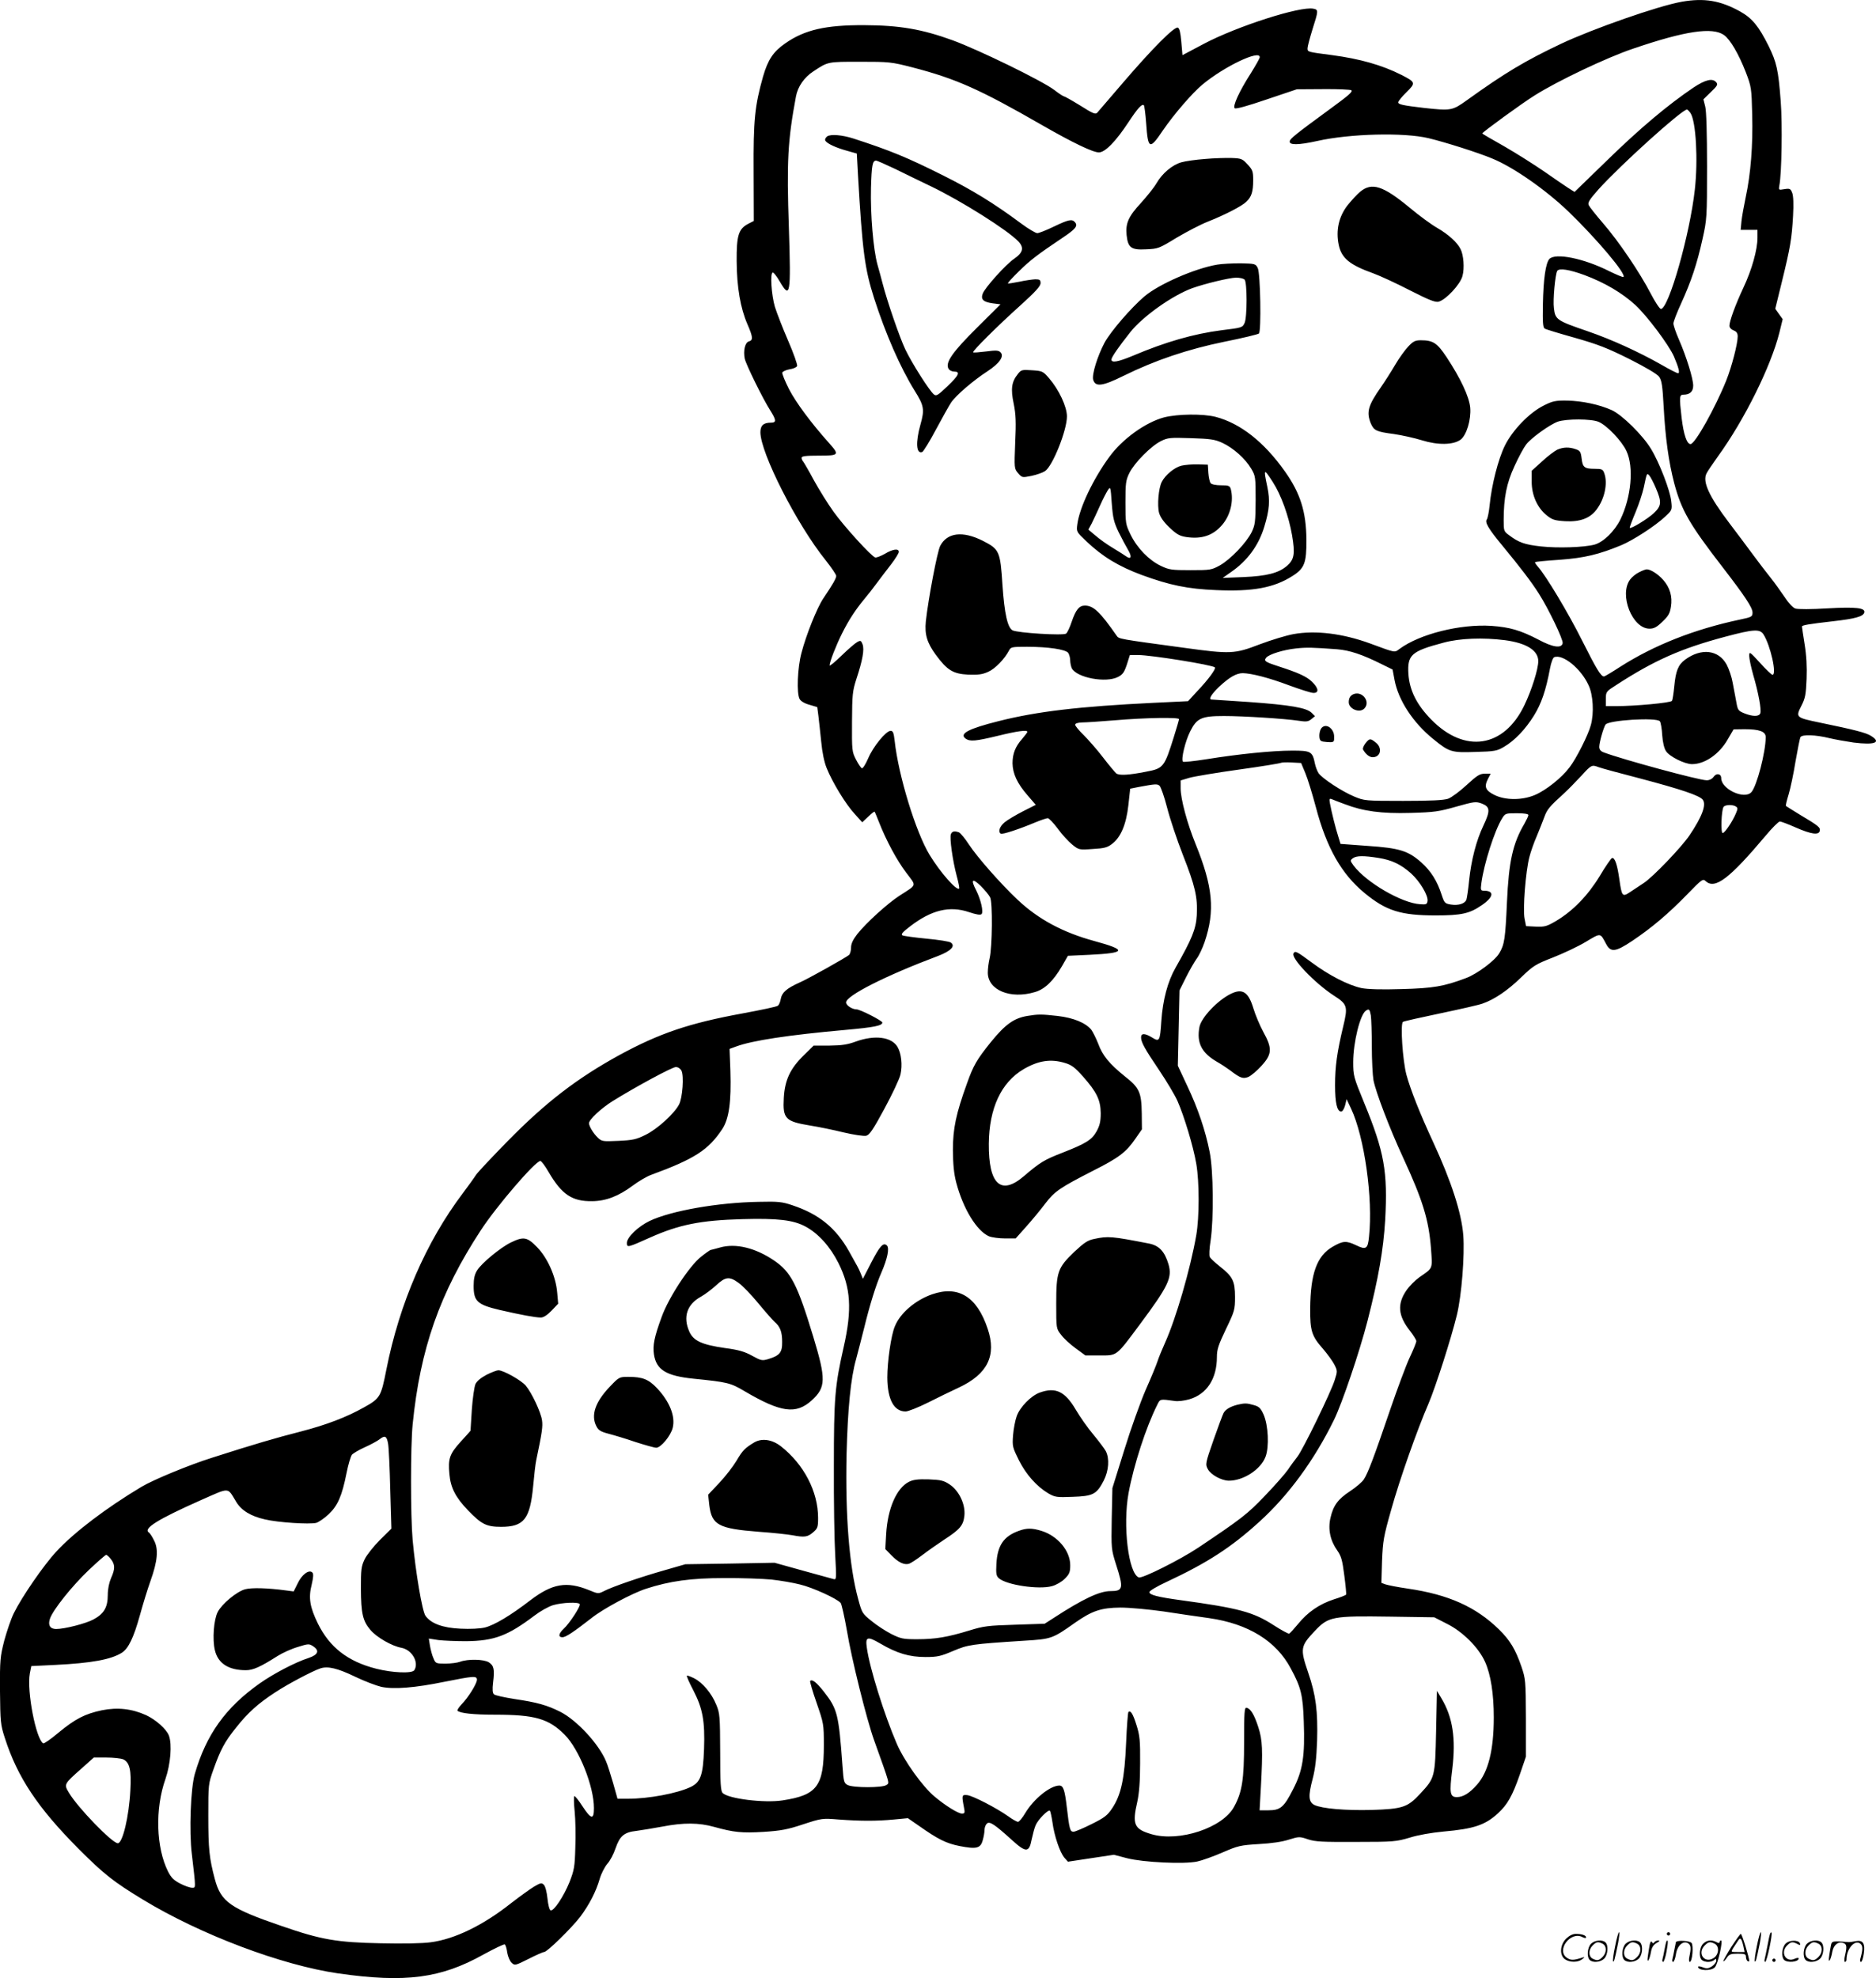 <svg version="1.0" xmlns="http://www.w3.org/2000/svg"
  viewBox="0 0 1138.313 1200.275"
 preserveAspectRatio="xMidYMid meet">
<g transform="translate(-0.607,1200.472) scale(0.1,-0.1)"
fill="#000000" stroke="none">
<path d="M10210 11994 c-142 -25 -539 -164 -732 -255 -217 -103 -340 -176
-572 -343 -88 -63 -95 -64 -261 -46 -127 15 -155 21 -155 34 0 6 22 34 50 61
58 57 56 61 -32 106 -117 59 -252 97 -418 119 -152 20 -150 19 -150 42 0 11
14 63 30 115 36 113 37 119 5 125 -80 16 -460 -106 -662 -212 l-132 -70 -7 81
c-5 56 -11 82 -21 86 -21 8 -155 -127 -331 -332 -80 -93 -151 -176 -158 -184
-11 -12 -27 -5 -103 43 -50 31 -95 56 -99 56 -4 0 -31 17 -59 39 -76 57 -458
243 -616 301 -187 68 -322 91 -537 92 -234 1 -362 -28 -480 -111 -72 -50 -104
-98 -134 -201 -50 -178 -59 -262 -57 -580 l1 -296 -35 -18 c-58 -31 -70 -71
-69 -226 1 -159 23 -285 65 -382 34 -78 36 -98 9 -105 -23 -6 -35 -56 -25
-105 9 -38 109 -242 155 -314 37 -59 38 -74 4 -74 -45 0 -64 -17 -64 -58 0
-125 221 -560 396 -777 35 -44 64 -87 64 -95 0 -15 -20 -50 -78 -136 -38 -56
-105 -223 -133 -332 -24 -89 -30 -245 -11 -279 7 -13 30 -27 60 -35 l47 -14 7
-54 c4 -30 11 -101 17 -156 6 -64 18 -123 33 -160 35 -87 116 -220 170 -278
l46 -51 36 34 c20 19 37 33 39 30 2 -2 14 -31 27 -64 43 -110 108 -231 165
-306 63 -84 68 -69 -42 -140 -72 -47 -200 -163 -255 -232 -27 -35 -38 -59 -38
-83 0 -18 -6 -38 -12 -44 -21 -17 -250 -146 -302 -168 -75 -34 -105 -59 -112
-97 -3 -19 -11 -38 -18 -43 -6 -6 -103 -26 -216 -47 -322 -59 -502 -120 -745
-252 -257 -141 -446 -286 -676 -520 -96 -98 -184 -191 -195 -208 -10 -16 -46
-66 -79 -110 -223 -295 -385 -668 -465 -1073 -32 -163 -38 -173 -135 -227
-107 -60 -227 -106 -385 -147 -149 -38 -279 -76 -535 -158 -140 -44 -358 -134
-430 -177 -214 -128 -409 -276 -516 -392 -77 -82 -211 -277 -259 -375 -17 -34
-42 -108 -58 -166 -25 -99 -27 -117 -26 -305 2 -188 3 -205 29 -285 77 -240
200 -425 450 -676 152 -152 209 -197 388 -306 353 -214 842 -398 1186 -448
407 -58 622 -30 881 115 66 36 124 64 129 61 5 -3 12 -26 15 -50 4 -24 16 -52
27 -62 19 -17 22 -16 102 24 45 23 88 42 95 42 18 0 166 145 219 214 55 74 96
153 118 230 9 31 30 72 46 91 17 18 39 61 50 94 26 75 52 98 127 106 31 4 102
16 157 26 130 25 222 24 315 -2 119 -33 167 -38 300 -30 105 7 144 14 240 46
113 37 117 37 215 29 133 -10 232 -10 335 0 l85 8 65 -45 c119 -84 168 -108
249 -124 102 -20 127 -14 140 35 6 20 11 49 11 63 0 15 7 32 15 39 17 14 46
-5 154 -103 83 -75 102 -74 117 6 7 32 17 70 24 86 14 34 77 98 87 88 3 -4 10
-35 15 -69 11 -83 45 -183 72 -215 l22 -25 139 21 140 21 80 -21 c99 -25 345
-37 425 -20 29 6 99 31 154 55 95 41 108 44 221 51 76 4 143 14 182 27 61 19
65 19 115 2 45 -15 89 -17 293 -16 228 0 244 2 325 26 51 16 131 30 205 37
183 16 253 39 331 111 57 53 87 105 132 235 l37 108 0 235 c-1 230 -2 237 -28
314 -36 104 -69 158 -135 223 -140 137 -306 212 -553 248 -62 9 -123 21 -137
26 l-24 9 4 133 c5 121 9 147 56 312 50 180 157 484 227 645 42 99 136 391
171 535 29 119 48 362 39 484 -11 138 -73 328 -183 566 -79 170 -138 319 -162
408 -23 86 -38 311 -21 321 6 4 108 27 228 52 119 25 234 51 255 59 70 24 152
79 233 158 75 72 87 80 195 122 63 25 153 67 199 95 92 55 86 55 122 -12 28
-54 57 -51 160 18 119 80 218 164 330 279 94 97 98 99 116 82 56 -50 144 17
362 276 40 48 79 87 87 87 7 0 50 -16 95 -36 96 -42 141 -48 147 -21 4 21 -6
30 -122 99 -44 27 -81 50 -83 52 -3 2 5 34 16 70 11 36 30 126 42 201 13 74
26 140 30 147 11 17 93 14 174 -6 33 -8 100 -20 148 -27 129 -16 172 0 105 41
-31 19 -97 36 -310 80 -145 30 -147 32 -112 101 24 47 28 68 32 164 3 73 -1
144 -12 211 -9 56 -16 104 -16 107 0 8 41 15 189 32 132 15 181 28 189 52 9
29 -49 36 -223 26 -97 -6 -181 -6 -195 -1 -15 5 -42 34 -66 71 -23 34 -61 87
-85 117 -24 30 -71 91 -104 136 -33 45 -99 133 -146 195 -123 162 -164 251
-138 301 6 13 38 59 69 103 163 225 322 548 373 751 l20 82 -23 32 -22 31 41
167 c50 204 59 256 67 397 4 72 2 120 -5 139 -10 26 -15 28 -47 23 -36 -6 -36
-6 -31 23 14 68 19 374 8 512 -14 188 -25 235 -73 333 -61 122 -100 169 -173
210 -121 67 -218 83 -355 59z m257 -202 c38 -27 89 -115 132 -225 34 -89 35
-97 39 -257 5 -186 -9 -361 -39 -500 -11 -52 -23 -119 -26 -147 l-5 -53 51 0
51 0 0 -48 c0 -72 -34 -194 -85 -302 -49 -105 -85 -203 -85 -232 0 -11 11 -23
25 -28 18 -7 25 -17 25 -37 0 -44 -36 -183 -69 -266 -67 -167 -190 -387 -217
-387 -23 0 -42 59 -54 157 -15 130 -14 143 11 143 39 0 59 19 59 55 0 42 -41
175 -86 278 -19 43 -34 87 -34 99 0 11 21 66 47 122 61 134 96 239 129 388 27
120 28 132 28 443 0 203 -4 336 -11 363 l-11 44 45 44 c39 37 44 46 33 59 -22
27 -65 17 -139 -32 -158 -107 -326 -249 -518 -436 l-203 -197 -38 24 c-20 13
-86 58 -146 100 -61 42 -170 111 -243 153 -73 41 -133 76 -133 78 0 7 245 186
320 232 138 87 436 229 597 283 314 107 480 132 550 82z m-2817 -134 c0 -7
-25 -51 -55 -99 -71 -111 -110 -198 -97 -211 6 -6 73 12 193 53 l184 62 162 1
c89 1 165 -3 169 -7 9 -9 -15 -30 -130 -114 -209 -153 -241 -179 -244 -195 -5
-25 52 -24 166 1 199 45 528 53 677 17 103 -25 296 -86 385 -123 128 -52 323
-188 462 -321 173 -167 353 -380 335 -398 -2 -3 -41 13 -86 35 -154 78 -328
113 -364 74 -22 -26 -36 -119 -39 -276 -2 -108 0 -139 11 -146 7 -5 90 -30
183 -56 140 -40 197 -62 331 -129 101 -51 168 -91 180 -107 16 -22 21 -55 28
-185 10 -185 30 -332 64 -462 44 -165 92 -248 295 -511 134 -174 180 -243 180
-273 0 -25 -4 -28 -77 -43 -278 -59 -520 -155 -727 -287 -49 -32 -93 -58 -97
-58 -19 0 -46 45 -131 214 -84 169 -224 402 -271 453 -11 13 -19 25 -16 27 2
2 69 9 149 14 149 11 238 32 375 89 71 30 203 115 264 172 43 40 44 41 38 94
-6 63 -73 237 -123 318 -50 83 -175 206 -238 235 -75 34 -180 56 -271 58 -70
1 -88 -3 -140 -29 -88 -43 -192 -151 -238 -245 -40 -81 -80 -238 -92 -360 -4
-41 -12 -80 -17 -87 -14 -17 11 -59 95 -160 111 -135 174 -217 221 -291 57
-89 148 -278 144 -300 -6 -33 -59 -26 -148 22 -108 56 -172 75 -285 83 -188
12 -434 -49 -557 -140 -31 -23 -21 -25 -178 33 -167 61 -331 81 -465 57 -44
-8 -136 -36 -205 -62 -153 -59 -177 -60 -460 -21 -397 54 -394 53 -408 73
-101 145 -141 183 -193 183 -35 0 -55 -25 -80 -98 -11 -33 -26 -66 -34 -72
-16 -13 -295 4 -325 20 -30 16 -49 100 -61 274 -13 206 -19 218 -119 269 -123
62 -217 50 -259 -31 -18 -35 -72 -321 -87 -457 -8 -80 7 -130 60 -203 70 -95
105 -116 197 -121 60 -2 86 1 121 17 42 18 100 78 127 130 11 21 18 22 109 22
130 0 234 -16 250 -37 6 -9 12 -30 12 -46 0 -15 5 -37 10 -48 31 -57 207 -90
280 -52 29 15 38 28 54 76 l18 57 50 0 c79 0 451 -60 466 -75 8 -8 -41 -75
-105 -142 l-58 -63 -210 -10 c-449 -22 -706 -52 -939 -111 -183 -46 -241 -76
-201 -106 27 -19 60 -16 197 17 118 29 178 37 178 24 0 -4 -14 -22 -31 -42
-42 -47 -59 -91 -59 -149 1 -62 28 -122 91 -194 l50 -58 -79 -40 c-43 -22 -93
-52 -110 -66 -31 -26 -41 -58 -23 -69 10 -6 113 28 208 68 34 14 69 26 77 26
7 0 35 -29 61 -64 25 -35 65 -78 87 -96 40 -32 41 -33 124 -27 71 4 90 9 118
31 53 40 86 118 99 235 l11 100 50 10 c102 19 114 20 128 8 8 -7 29 -67 46
-133 17 -67 60 -195 95 -285 75 -190 91 -259 85 -368 -5 -84 -29 -143 -128
-317 -49 -86 -78 -196 -87 -325 -8 -122 -11 -128 -56 -100 -44 27 -67 27 -67
1 0 -29 21 -68 111 -201 43 -64 93 -147 110 -185 40 -91 96 -275 114 -381 19
-110 19 -324 0 -433 -36 -207 -124 -508 -189 -652 -18 -40 -39 -91 -46 -113
-7 -22 -39 -100 -72 -174 -32 -74 -91 -238 -130 -365 l-72 -231 -4 -185 c-3
-184 -3 -186 27 -281 46 -143 42 -159 -35 -159 -66 0 -168 -48 -346 -164 l-53
-34 -180 -6 c-162 -5 -190 -8 -277 -35 -131 -40 -205 -53 -317 -53 -85 0 -99
3 -157 32 -35 18 -89 53 -120 79 -55 44 -58 49 -80 131 -55 199 -79 508 -71
880 7 275 25 462 58 578 11 41 33 126 49 190 34 140 72 261 104 334 37 85 50
148 34 165 -22 21 -43 -2 -97 -107 l-49 -95 -12 30 c-7 17 -16 37 -21 45 -4 8
-27 49 -50 90 -80 143 -182 227 -344 281 -62 21 -85 24 -205 21 -246 -4 -532
-54 -662 -116 -69 -33 -138 -99 -138 -133 0 -30 4 -29 140 32 177 79 307 105
560 112 215 6 310 -5 384 -45 78 -42 150 -122 200 -222 75 -150 83 -281 32
-507 -54 -239 -60 -309 -60 -723 -1 -212 3 -454 8 -539 8 -147 8 -153 -10
-148 -11 3 -95 26 -189 52 l-169 47 -271 -5 -270 -4 -125 -36 c-145 -41 -320
-101 -369 -127 -34 -17 -36 -17 -91 6 -136 55 -222 40 -355 -61 -122 -94 -220
-152 -277 -166 -30 -7 -89 -10 -148 -7 -108 5 -178 31 -212 78 -20 28 -60 264
-78 460 -13 148 -13 567 0 701 46 459 164 797 414 1179 96 147 331 420 361
420 6 0 29 -30 50 -67 80 -137 143 -179 265 -177 83 1 159 30 245 94 36 27 87
57 113 66 264 97 347 151 431 278 41 62 55 166 49 353 l-5 133 41 15 c98 36
314 69 659 100 179 16 227 26 227 45 0 11 -135 80 -157 80 -26 0 -63 24 -63
42 0 41 241 163 558 282 78 30 107 60 78 81 -8 7 -75 17 -148 24 -72 7 -138
16 -146 20 -11 6 1 20 47 55 129 99 239 126 357 86 45 -15 69 -19 76 -12 13
13 -4 87 -32 143 -35 67 -25 78 26 29 25 -25 51 -56 58 -70 16 -31 13 -302 -3
-370 -6 -25 -11 -64 -11 -87 0 -106 137 -163 286 -118 60 17 112 68 164 157
l36 63 130 6 c225 11 231 29 29 84 -190 52 -339 132 -464 250 -103 97 -244
257 -296 336 -24 37 -51 69 -60 73 -27 10 -42 7 -49 -11 -9 -22 11 -162 35
-252 11 -40 18 -76 15 -78 -15 -15 -115 99 -179 204 -84 138 -189 481 -212
691 -6 51 -10 62 -25 62 -28 0 -106 -96 -136 -167 -15 -35 -32 -62 -38 -60 -6
2 -22 26 -36 53 -24 47 -25 55 -24 229 1 166 3 186 27 261 37 112 49 178 37
209 -9 23 -12 25 -32 14 -13 -7 -56 -44 -95 -82 -40 -39 -73 -66 -73 -60 0 21
39 121 75 193 42 84 81 143 136 210 21 25 55 68 76 97 21 28 59 79 86 113 26
34 47 68 47 76 0 22 -37 17 -85 -12 -25 -14 -51 -24 -58 -22 -22 5 -189 188
-254 279 -33 46 -86 131 -118 189 -31 58 -61 109 -66 115 -5 5 -9 15 -9 22 0
10 26 13 105 13 123 0 126 4 62 76 -110 123 -201 246 -243 327 -25 49 -43 94
-41 101 3 7 23 16 45 20 22 3 42 12 45 20 3 7 -21 76 -54 152 -33 76 -69 169
-81 207 -21 72 -30 205 -13 208 6 1 25 -24 43 -55 63 -108 68 -81 55 324 -14
406 -7 532 43 800 11 59 50 116 106 152 89 59 85 58 282 58 178 0 190 -1 318
-34 266 -69 411 -134 788 -351 183 -105 307 -165 344 -165 38 0 103 67 180
184 56 85 82 113 93 102 3 -3 10 -53 14 -111 11 -157 21 -161 101 -42 68 99
179 228 242 280 132 109 346 211 346 165z m2614 -340 c33 -51 46 -284 26 -463
-30 -273 -159 -725 -206 -725 -7 0 -35 42 -61 92 -66 128 -196 320 -290 428
-43 50 -82 99 -87 110 -7 15 4 33 58 94 133 148 506 485 538 486 4 0 14 -10
22 -22z m-645 -982 c124 -46 230 -109 310 -182 71 -66 202 -240 234 -312 28
-66 38 -102 25 -102 -6 0 -50 22 -98 50 -139 79 -305 155 -451 205 -186 64
-196 70 -204 139 -7 51 8 206 20 227 12 18 74 8 164 -25z m87 -891 c50 -21
141 -116 169 -177 46 -98 29 -281 -37 -416 -36 -72 -103 -137 -157 -152 -64
-17 -223 -22 -324 -11 -100 11 -136 24 -194 68 -32 23 -33 27 -33 91 0 137 18
226 66 329 24 53 56 112 70 130 30 40 143 121 192 139 51 18 204 18 248 -1z
m347 -401 c37 -86 35 -109 -13 -154 -38 -35 -138 -96 -145 -88 -2 1 14 44 35
94 21 50 43 118 50 150 19 90 18 90 34 73 7 -8 25 -42 39 -75z m653 -888 c43
-67 83 -246 55 -246 -5 0 -39 32 -75 72 -64 70 -66 71 -66 42 0 -16 11 -68 24
-114 32 -109 51 -213 43 -234 -8 -20 -45 -20 -96 0 -37 15 -41 20 -49 67 -5
29 -15 81 -22 117 -6 36 -23 86 -37 112 -49 90 -154 102 -252 30 -42 -31 -57
-68 -66 -163 -4 -42 -10 -81 -14 -87 -7 -12 -224 -32 -338 -32 l-63 0 0 44 c0
43 2 45 63 84 231 150 394 222 661 293 172 46 210 48 232 15z m-1568 -36 c130
-17 202 -62 202 -127 0 -48 -40 -176 -85 -269 -124 -257 -361 -293 -564 -86
-89 91 -132 177 -139 277 -7 116 17 138 213 190 99 27 241 32 373 15z m-1019
-55 c76 -6 152 -31 272 -91 l65 -32 12 -64 c23 -122 112 -259 235 -358 97 -79
110 -83 256 -78 116 3 131 6 173 31 65 38 129 105 182 190 44 71 72 151 97
285 7 37 18 66 26 69 52 20 162 -69 208 -170 28 -58 34 -169 14 -242 -16 -60
-87 -201 -129 -256 -47 -63 -142 -139 -210 -168 -77 -33 -180 -33 -246 0 -55
27 -64 50 -39 98 l16 31 -36 0 c-30 0 -47 -11 -110 -69 -41 -38 -91 -75 -112
-83 -28 -9 -102 -13 -273 -13 -230 0 -236 1 -296 26 -75 31 -196 111 -217 142
-8 12 -18 38 -22 57 -15 75 -24 80 -138 80 -120 0 -327 -21 -519 -52 -76 -12
-141 -19 -144 -15 -13 13 14 125 44 184 40 80 68 93 205 93 117 0 369 -16 455
-29 44 -7 57 -5 75 10 l22 18 -20 20 c-30 31 -130 48 -380 66 -121 8 -223 15
-227 15 -21 0 -2 32 45 77 62 58 105 83 144 83 53 -1 159 -28 281 -74 68 -25
134 -46 148 -46 35 0 31 29 -9 68 -33 32 -84 55 -202 93 -81 26 -92 33 -76 53
18 21 105 48 181 56 64 7 103 6 249 -5z m-959 -424 c0 -5 -14 -53 -31 -107
-58 -185 -63 -192 -169 -212 -106 -21 -164 -24 -181 -10 -8 7 -45 51 -81 98
-36 47 -89 107 -117 135 -28 27 -51 55 -51 62 0 8 15 13 43 14 23 0 112 6 197
13 188 16 390 19 390 7z m2918 -13 c5 -7 12 -45 14 -84 3 -43 12 -81 23 -97
21 -33 113 -79 158 -79 78 0 166 61 217 151 l35 60 66 1 c91 0 129 -14 129
-48 0 -90 -54 -298 -87 -334 -42 -47 -183 18 -183 85 0 27 -29 33 -46 8 -9
-13 -26 -21 -42 -21 -46 0 -513 127 -624 169 -20 7 -28 18 -28 34 0 26 25 115
38 135 18 27 309 45 330 20z m-2152 -313 c14 -33 43 -127 65 -210 65 -246 155
-404 296 -520 130 -107 219 -135 430 -135 157 0 206 11 280 62 72 49 78 87 15
88 -22 0 -23 3 -17 48 16 117 79 315 125 390 19 31 21 32 90 32 43 0 70 -4 70
-11 0 -6 -11 -29 -24 -52 -71 -121 -95 -230 -106 -477 -10 -221 -15 -257 -47
-310 -26 -44 -134 -125 -201 -150 -135 -51 -200 -62 -392 -67 -122 -4 -205 -1
-242 6 -80 17 -199 78 -302 155 -92 68 -101 73 -111 56 -18 -28 129 -181 244
-256 83 -53 87 -66 57 -189 -37 -155 -49 -241 -49 -355 0 -108 12 -160 37
-160 8 0 18 16 24 38 l9 37 27 -57 c81 -172 134 -545 109 -777 -7 -75 -18 -82
-79 -52 -59 28 -79 27 -141 -9 -96 -55 -135 -162 -137 -375 -1 -134 9 -167 76
-243 27 -31 59 -75 70 -96 20 -39 20 -42 3 -95 -22 -72 -195 -427 -227 -466
-13 -17 -39 -51 -56 -77 -18 -26 -82 -99 -142 -161 -106 -111 -143 -139 -404
-314 -110 -73 -339 -188 -360 -180 -63 24 -98 316 -62 512 32 172 106 400 174
535 18 37 16 36 104 24 20 -4 60 1 91 10 106 31 167 125 167 256 0 47 9 73 55
170 53 110 55 118 55 195 0 96 -14 124 -92 185 -29 23 -57 49 -61 57 -5 8 -3
52 5 101 19 129 17 425 -6 537 -26 131 -71 264 -136 401 l-57 122 5 228 5 229
40 80 c22 44 51 94 64 112 14 18 35 63 48 100 65 192 51 337 -55 598 -50 123
-90 271 -90 336 l0 48 53 16 c28 8 164 31 301 50 137 19 252 38 255 41 3 2 31
4 64 2 l58 -3 25 -60z m1779 35 c15 -6 129 -37 253 -69 249 -66 360 -103 380
-129 23 -30 -4 -103 -81 -217 -49 -72 -222 -253 -278 -289 -21 -14 -57 -38
-80 -53 -49 -33 -52 -29 -67 76 -13 92 -28 134 -45 129 -6 -3 -40 -51 -74
-109 -72 -118 -162 -211 -264 -272 -58 -34 -70 -37 -124 -35 l-59 3 -9 45
c-12 56 7 291 29 374 8 32 28 89 44 125 15 36 36 89 46 116 17 48 31 65 125
150 24 22 69 69 101 103 60 66 63 67 103 52z m-1539 -225 c112 -43 222 -58
399 -53 144 4 172 8 277 38 110 31 119 32 155 19 51 -20 53 -43 10 -134 -43
-90 -74 -209 -87 -336 -5 -53 -13 -104 -16 -113 -9 -25 -49 -37 -94 -30 -37 6
-40 10 -56 58 -27 85 -66 146 -123 197 -80 71 -133 88 -328 101 l-163 12 -14
46 c-16 49 -40 146 -50 199 -5 29 -4 32 12 26 9 -4 45 -18 78 -30z m2373 -14
c12 -8 12 -14 1 -40 -20 -49 -68 -121 -81 -121 -13 0 -8 137 5 158 8 14 55 16
75 3z m-2169 -312 c82 -13 136 -39 198 -94 54 -49 105 -134 100 -168 -3 -19
-8 -22 -44 -19 -112 6 -329 133 -405 235 -21 29 -21 31 -4 44 22 16 67 16 155
2z m-46 -956 c3 -21 6 -106 6 -189 0 -83 5 -175 10 -204 14 -72 98 -293 180
-470 120 -260 155 -376 169 -550 9 -129 14 -117 -71 -176 -25 -18 -60 -53 -78
-79 -57 -83 -51 -154 21 -245 21 -27 39 -56 39 -63 0 -8 -18 -53 -40 -99 -22
-47 -76 -192 -120 -321 -96 -282 -134 -383 -159 -420 -10 -15 -47 -47 -82 -70
-75 -49 -103 -88 -120 -163 -16 -69 -1 -138 41 -197 25 -36 31 -59 43 -152 8
-60 13 -113 11 -116 -2 -4 -35 -17 -74 -29 -87 -28 -160 -78 -218 -150 -25
-30 -49 -57 -54 -58 -4 -2 -47 21 -95 52 -122 79 -212 103 -563 151 -139 19
-190 32 -190 49 0 7 46 35 103 61 252 118 395 211 567 368 175 159 331 372
450 615 49 99 156 415 204 602 67 262 96 431 107 611 16 295 -5 414 -128 713
-64 156 -66 164 -66 246 0 119 42 289 77 312 19 13 23 9 30 -29z m-4183 -335
c16 -30 7 -165 -15 -206 -29 -55 -132 -149 -202 -183 -56 -28 -78 -33 -165
-37 -95 -4 -101 -4 -125 19 -27 25 -54 70 -54 88 0 22 74 91 143 134 138 86
362 207 384 207 13 0 27 -9 34 -22z m-1780 -2264 c4 -21 10 -146 13 -277 l7
-238 -69 -68 c-38 -38 -80 -91 -93 -117 -21 -44 -23 -62 -23 -179 1 -151 11
-196 58 -251 38 -45 131 -98 188 -108 64 -12 108 -89 78 -136 -13 -21 -133
-16 -231 9 -173 44 -283 130 -354 274 -49 100 -58 156 -38 235 11 48 12 67 4
75 -20 20 -64 -13 -89 -67 l-24 -48 -46 6 c-111 15 -209 18 -249 7 -51 -14
-141 -89 -166 -138 -24 -47 -33 -166 -17 -232 19 -80 83 -121 188 -121 44 0
88 20 192 86 30 19 85 44 123 55 63 20 69 20 92 5 42 -27 32 -52 -27 -72 -79
-25 -214 -96 -296 -154 -207 -146 -325 -311 -394 -550 -25 -86 -35 -347 -18
-485 25 -215 25 -205 1 -205 -12 0 -44 11 -71 25 -39 20 -55 36 -74 73 -73
145 -80 381 -16 562 31 90 41 210 21 263 -15 40 -80 97 -138 124 -86 39 -173
49 -268 30 -104 -22 -162 -52 -264 -136 -46 -39 -88 -68 -93 -65 -44 28 -100
317 -81 424 l9 45 144 7 c223 11 342 33 407 75 39 26 70 91 107 223 19 69 48
164 65 211 43 120 50 193 22 246 -11 23 -25 44 -31 48 -38 24 54 81 313 196
182 80 161 81 216 -9 31 -52 89 -88 175 -107 80 -19 269 -31 311 -21 14 4 48
27 75 52 55 52 81 110 109 251 10 51 25 100 32 110 8 9 43 30 79 46 36 16 76
38 89 48 33 26 44 20 52 -27z m-1682 -700 c26 -33 26 -60 1 -115 -12 -28 -20
-66 -20 -103 0 -74 -23 -114 -87 -148 -46 -25 -175 -58 -226 -58 -37 0 -51 23
-38 62 18 54 134 199 237 297 53 50 100 91 104 91 5 0 18 -12 29 -26z m4009
-124 c53 -6 131 -19 173 -30 76 -18 225 -86 246 -112 6 -7 23 -83 38 -168 28
-171 120 -540 165 -665 99 -277 94 -258 74 -272 -24 -17 -200 -17 -234 0 -23
12 -25 19 -32 117 -23 313 -30 344 -113 450 -44 56 -71 77 -83 65 -3 -3 14
-62 39 -133 43 -125 44 -129 44 -257 0 -249 -41 -303 -251 -335 -110 -17 -329
10 -363 45 -12 12 -15 58 -15 247 -1 218 -2 237 -24 289 -28 69 -82 133 -134
160 -22 11 -42 18 -44 16 -3 -3 15 -44 40 -91 56 -109 70 -186 64 -355 -6
-159 -21 -201 -82 -230 -83 -39 -255 -71 -380 -71 l-63 0 -27 96 c-15 52 -34
112 -43 132 -44 105 -177 249 -278 300 -80 40 -140 57 -276 77 -63 10 -119 22
-126 29 -8 7 -10 30 -5 71 10 81 5 103 -26 123 -30 19 -128 21 -175 3 -16 -6
-55 -11 -88 -11 -58 0 -60 1 -73 33 -8 17 -17 52 -21 75 l-7 44 58 -9 c33 -4
109 -7 169 -7 171 2 252 33 415 156 34 26 85 55 113 63 56 16 153 20 161 6 7
-11 -62 -117 -98 -150 -31 -29 -34 -51 -7 -51 20 0 68 32 177 117 70 56 246
150 329 177 144 47 275 65 473 65 106 1 236 -4 290 -9z m2382 -194 c91 -14
214 -32 273 -40 237 -34 407 -139 495 -305 62 -114 74 -163 79 -321 8 -209 -6
-299 -64 -411 -56 -111 -78 -129 -150 -129 l-54 0 8 143 c12 222 10 283 -16
362 -24 74 -46 112 -71 117 -13 3 -15 -26 -15 -207 0 -230 -12 -305 -61 -394
-69 -128 -334 -215 -501 -166 -106 31 -118 59 -86 197 11 51 17 121 17 233 1
139 -2 169 -22 232 -21 68 -36 92 -49 79 -3 -3 -10 -88 -14 -188 -9 -214 -30
-314 -84 -395 -29 -44 -47 -58 -126 -97 -50 -25 -99 -46 -109 -46 -21 0 -25
13 -41 150 -12 103 -21 130 -45 130 -55 0 -155 -80 -207 -167 -17 -29 -37 -53
-44 -53 -7 0 -34 15 -60 34 -72 51 -214 124 -248 128 -33 3 -34 0 -20 -74 7
-33 5 -38 -12 -38 -23 0 -99 47 -166 103 -74 62 -185 217 -230 322 -75 174
-164 457 -181 580 -10 68 2 73 81 27 102 -60 177 -82 275 -82 73 0 93 5 168
37 91 38 106 41 432 62 164 10 170 12 307 109 104 73 159 91 276 92 55 0 173
-11 265 -24z m1717 -75 c95 -47 192 -145 230 -230 35 -78 53 -195 53 -337 0
-198 -33 -331 -102 -409 -45 -51 -84 -75 -122 -75 -42 0 -46 24 -28 168 23
188 3 317 -66 432 l-27 45 -5 -245 c-6 -281 -7 -283 -97 -380 -76 -82 -106
-92 -294 -98 -160 -4 -300 8 -347 30 -36 18 -39 54 -11 159 16 61 23 124 27
231 5 177 -7 277 -54 413 -50 146 -47 161 40 253 83 88 106 92 458 87 l267 -4
78 -40z m-6627 -320 c58 -28 130 -55 160 -62 76 -16 204 -6 384 31 176 35 196
37 196 12 0 -23 -52 -107 -93 -149 -17 -18 -28 -35 -25 -39 16 -15 95 -24 228
-24 242 0 325 -24 422 -121 88 -88 178 -314 178 -446 0 -72 -17 -69 -70 12
-23 36 -45 63 -49 61 -4 -3 -3 -44 2 -93 5 -48 7 -146 4 -218 -3 -118 -7 -138
-35 -210 -35 -87 -96 -179 -115 -172 -7 2 -15 33 -19 72 -4 39 -13 74 -22 83
-13 13 -20 12 -59 -11 -25 -15 -87 -60 -139 -100 -170 -135 -343 -219 -489
-238 -50 -7 -169 -9 -303 -6 -266 5 -362 22 -599 104 -313 107 -370 147 -407
284 -34 128 -40 183 -40 386 0 189 0 193 31 280 43 121 68 168 137 254 72 91
133 146 237 214 79 52 227 130 275 146 45 15 104 1 210 -50z m-1406 -502 c39
-18 50 -66 43 -188 -8 -159 -47 -321 -76 -321 -34 0 -244 217 -297 307 -31 51
-29 53 75 145 l76 68 77 0 c42 0 88 -5 102 -11z M5025 11177 c-10 -8 -15 -19
-11 -26 11 -18 65 -43 131 -61 l60 -17 7 -129 c27 -466 41 -570 98 -749 70
-217 158 -419 246 -561 57 -91 61 -114 35 -206 -30 -107 -26 -180 11 -166 7 3
45 64 82 134 38 71 80 146 93 166 29 43 133 133 221 190 73 48 103 91 79 115
-12 12 -27 13 -88 5 -41 -5 -76 -8 -78 -5 -7 6 149 161 287 285 91 82 122 117
122 134 0 20 -5 24 -32 24 -18 -1 -62 -7 -98 -15 -36 -7 -66 -12 -68 -10 -3 2
27 35 66 73 69 68 115 103 264 203 81 54 96 73 77 95 -18 21 -38 17 -128 -26
-45 -22 -91 -40 -101 -40 -10 0 -54 26 -97 58 -164 122 -296 203 -472 291
-219 110 -324 153 -546 225 -68 22 -139 28 -160 13z m414 -198 c58 -29 156
-76 216 -105 185 -89 464 -265 530 -334 36 -38 29 -68 -26 -106 -50 -34 -176
-174 -190 -211 -13 -35 3 -51 61 -59 l47 -6 -143 -142 c-149 -148 -193 -211
-173 -248 5 -10 21 -18 34 -18 40 0 30 -22 -40 -89 -58 -55 -67 -61 -82 -50
-28 23 -134 190 -174 274 -34 72 -109 288 -139 405 -6 25 -20 74 -30 110 -25
92 -43 301 -39 465 4 137 9 165 31 165 6 0 58 -23 117 -51z M7317 11040 c-54
-4 -118 -13 -142 -20 -55 -15 -117 -67 -152 -128 -15 -26 -58 -79 -94 -119
-75 -81 -94 -122 -87 -194 8 -77 27 -92 118 -87 73 3 79 5 185 70 61 36 145
80 188 97 104 41 207 94 235 121 32 30 42 61 42 131 0 53 -3 63 -34 96 -31 34
-38 37 -97 39 -35 1 -108 -1 -162 -6z M8259 10841 c-19 -16 -54 -54 -78 -84
-52 -69 -70 -150 -52 -238 17 -81 67 -122 210 -173 41 -15 141 -61 222 -103
116 -59 154 -74 174 -69 44 11 132 105 145 156 13 47 7 128 -12 164 -20 40
-73 88 -140 127 -37 21 -113 77 -169 124 -161 133 -229 155 -300 96z M7392
10399 c-136 -23 -355 -119 -442 -193 -82 -70 -205 -213 -242 -281 -43 -82 -77
-191 -69 -224 13 -46 57 -40 184 23 193 95 388 161 612 207 110 22 205 45 210
50 15 15 9 364 -7 397 -13 26 -16 27 -103 29 -50 0 -114 -3 -143 -8z m166 -91
c16 -16 16 -228 0 -263 -13 -28 -15 -29 -139 -44 -170 -22 -341 -71 -539 -155
-89 -37 -130 -45 -130 -23 0 14 43 76 115 167 77 96 255 222 375 266 79 28
224 63 266 64 22 0 45 -5 52 -12z M8551 9902 c-20 -21 -56 -71 -80 -112 -24
-41 -63 -102 -86 -135 -78 -111 -89 -151 -61 -220 19 -43 33 -50 140 -64 48
-7 125 -24 170 -38 96 -30 190 -29 235 4 36 28 64 121 58 194 -6 66 -58 177
-143 306 -58 87 -82 103 -157 103 -33 0 -46 -6 -76 -38z M6182 9735 c-38 -47
-44 -90 -25 -180 13 -64 15 -112 9 -237 -6 -155 -6 -157 18 -185 24 -27 24
-27 81 -16 32 7 69 20 82 29 46 30 133 247 133 332 0 59 -49 163 -108 231 -37
43 -41 45 -104 49 -61 4 -66 3 -86 -23z M7069 9472 c-112 -30 -253 -131 -332
-240 -98 -134 -180 -306 -194 -408 -6 -46 -6 -46 55 -104 98 -93 195 -152 338
-205 167 -61 276 -84 449 -91 222 -10 352 14 464 86 73 46 85 80 84 220 -1
169 -37 283 -131 415 -126 178 -270 291 -419 330 -77 20 -231 18 -314 -3z
m355 -155 c66 -31 138 -95 174 -156 26 -44 27 -51 27 -191 -1 -132 -3 -150
-24 -194 -32 -65 -128 -165 -193 -202 -51 -28 -58 -29 -178 -29 -114 0 -130 2
-180 26 -72 34 -143 107 -183 188 -31 64 -32 69 -32 196 0 118 2 135 24 180
31 62 131 163 191 193 42 21 56 22 182 18 120 -4 144 -7 192 -29z m305 -237
c50 -77 97 -207 117 -323 19 -112 14 -147 -31 -186 -50 -43 -121 -62 -265 -68
l-125 -5 50 35 c100 69 168 161 203 277 31 103 35 157 18 240 -24 113 -22 115
33 30z m-935 -305 c19 -38 45 -87 57 -107 24 -40 19 -60 -9 -41 -9 7 -46 30
-82 52 -36 21 -84 56 -107 76 l-43 36 20 37 c10 20 33 69 50 107 17 39 39 81
48 95 16 24 17 23 24 -80 7 -90 13 -114 42 -175z M7175 9179 c-42 -10 -98 -56
-120 -99 -19 -38 -28 -141 -16 -187 8 -27 28 -56 64 -90 43 -41 62 -51 101
-57 94 -14 163 9 218 74 50 58 71 146 52 218 -6 19 -13 22 -59 22 -30 0 -57 5
-63 13 -6 7 -12 35 -14 62 l-3 50 -60 2 c-33 1 -78 -3 -100 -8z M9951 8532
c-19 -9 -43 -29 -54 -44 -68 -92 13 -298 118 -298 27 0 44 9 79 43 36 34 45
51 51 90 10 62 -6 116 -47 163 -31 35 -76 64 -100 64 -7 0 -28 -8 -47 -18z
M6239 5840 c-82 -14 -134 -52 -221 -159 -85 -106 -105 -140 -144 -249 -67
-185 -86 -275 -86 -407 1 -86 6 -141 20 -195 42 -160 125 -295 199 -327 18 -7
61 -13 97 -13 l65 0 65 73 c35 39 87 102 114 138 57 75 90 97 289 199 159 80
202 113 259 196 l39 56 -1 97 c-2 127 -14 155 -102 224 -93 75 -136 126 -162
198 -13 33 -32 71 -42 85 -34 42 -108 73 -205 84 -98 11 -118 11 -184 0z m228
-285 c41 -12 61 -27 110 -82 84 -95 107 -143 108 -223 0 -51 -6 -75 -25 -110
-29 -52 -64 -74 -210 -131 -108 -42 -134 -58 -231 -141 -140 -120 -215 -50
-213 197 2 215 75 372 211 452 89 52 164 64 250 38z M5200 5685 c-51 -19 -85
-24 -161 -25 l-96 0 -60 -59 c-82 -80 -115 -150 -121 -258 -7 -127 9 -143 160
-168 51 -8 143 -27 204 -42 64 -15 121 -23 136 -20 20 5 42 37 111 165 47 87
91 180 97 207 13 57 5 128 -18 167 -36 61 -138 74 -252 33z M6646 4487 c-40
-8 -61 -22 -122 -79 -100 -96 -109 -121 -109 -314 0 -150 0 -151 29 -188 15
-21 55 -58 88 -82 l60 -44 88 0 c106 0 97 -7 240 185 177 238 200 287 176 369
-23 77 -57 113 -118 125 -226 44 -249 46 -332 28z M3105 4465 c-63 -31 -177
-125 -204 -169 -15 -24 -21 -50 -21 -94 0 -93 22 -114 158 -146 126 -29 216
-46 250 -46 16 0 39 15 65 42 l40 42 -6 67 c-8 98 -58 210 -122 276 -60 62
-82 66 -160 28z M4375 4435 c-27 -8 -53 -14 -57 -15 -3 0 -29 -18 -58 -41 -71
-56 -197 -248 -239 -365 -45 -122 -55 -173 -47 -227 14 -94 74 -131 239 -148
208 -21 225 -25 311 -76 221 -130 312 -142 407 -56 87 79 88 128 10 386 -97
319 -135 393 -238 463 -113 77 -233 106 -328 79z m113 -215 c23 -16 76 -71
118 -122 42 -51 87 -102 99 -113 35 -30 47 -61 47 -123 1 -64 -15 -83 -84
-104 -37 -11 -44 -10 -98 20 -45 25 -82 36 -166 47 -138 20 -190 43 -215 99
-40 89 -15 166 71 213 25 14 66 45 92 69 56 52 80 55 136 14z M5662 4151
c-101 -35 -194 -114 -226 -194 -23 -53 -46 -214 -46 -311 1 -133 40 -206 111
-206 15 0 76 24 136 54 59 30 144 71 187 91 175 82 230 195 175 357 -65 195
-178 264 -337 209z M2959 3663 c-34 -18 -59 -38 -68 -57 -7 -16 -17 -85 -22
-155 -4 -69 -8 -127 -8 -128 -1 -2 -28 -32 -61 -68 -66 -73 -76 -102 -67 -195
7 -83 38 -142 113 -220 82 -85 112 -100 201 -100 138 0 175 47 194 245 6 66
14 138 19 160 36 171 40 204 35 241 -7 50 -62 167 -99 211 -27 32 -135 93
-166 93 -9 0 -41 -12 -71 -27z M3706 3590 c-88 -92 -116 -173 -81 -240 12 -24
27 -33 73 -45 31 -8 105 -30 163 -50 59 -19 116 -35 127 -35 28 0 88 72 100
121 17 69 -18 158 -95 240 -51 54 -88 69 -174 69 -55 0 -57 -1 -113 -60z
M6316 3555 c-54 -19 -122 -89 -141 -144 -9 -25 -19 -77 -22 -116 -5 -67 -3
-73 36 -152 44 -87 108 -158 178 -200 40 -23 51 -25 147 -21 124 4 146 15 189
98 31 61 36 134 13 179 -8 15 -42 60 -75 100 -33 39 -82 108 -108 153 -65 110
-122 137 -217 103z M4584 3253 c-57 -34 -72 -49 -109 -112 -21 -35 -68 -96
-105 -135 l-67 -71 7 -64 c15 -120 56 -142 300 -161 85 -6 177 -16 204 -21 74
-14 92 -11 125 17 28 24 31 31 31 88 0 160 -86 325 -226 435 -53 41 -114 50
-160 24z M5521 3013 c-75 -38 -129 -162 -138 -318 l-5 -90 37 -38 c42 -43 78
-60 107 -51 10 3 47 27 81 53 34 26 94 68 132 93 97 63 117 87 123 148 6 68
-33 150 -91 188 -35 23 -52 27 -126 30 -66 2 -94 -2 -120 -15z M6189 2716
c-93 -33 -131 -89 -137 -201 -3 -59 -1 -73 15 -87 46 -41 242 -70 322 -48 26
7 59 26 78 45 28 28 33 40 33 82 0 88 -77 179 -176 209 -57 17 -88 17 -135 0z
M9455 9276 c-16 -8 -58 -39 -92 -71 l-63 -57 0 -67 c0 -82 35 -159 92 -204 32
-26 48 -31 111 -35 89 -5 150 17 190 70 50 65 70 162 47 222 -8 23 -15 26 -57
26 -63 0 -74 9 -80 63 -5 40 -9 47 -36 56 -40 14 -75 13 -112 -3z M8220 7793
c-20 -8 -30 -24 -30 -49 0 -41 65 -68 94 -39 40 40 -10 108 -64 88z M8020
7580 c-6 -12 -10 -33 -8 -48 3 -24 8 -27 46 -30 35 -3 42 0 43 15 2 31 -2 47
-18 66 -21 23 -50 22 -63 -3z M8291 7494 c-11 -15 -18 -31 -14 -38 16 -28 38
-46 58 -46 49 0 61 56 19 89 -34 27 -38 26 -63 -5z M7474 5974 c-81 -40 -179
-144 -190 -201 -18 -96 13 -157 106 -211 25 -14 61 -38 80 -52 61 -47 78 -53
111 -40 16 7 52 37 79 67 65 71 67 106 11 207 -21 39 -48 103 -60 143 -30 99
-66 122 -137 87z M7515 3481 c-43 -11 -73 -28 -85 -51 -5 -10 -33 -84 -61
-164 -49 -141 -50 -146 -34 -176 18 -34 82 -69 126 -70 89 -1 195 68 224 145
23 60 17 191 -12 257 -18 39 -27 48 -60 57 -42 12 -54 12 -98 2z M9806 194
c-10 -47 -15 -88 -12 -91 5 -6 9 7 30 110 7 37 10 67 6 67 -4 0 -15 -39 -24
-86z M10120 270 c0 -5 5 -10 10 -10 6 0 10 5 10 10 0 6 -4 10 -10 10 -5 0 -10
-4 -10 -10z M10666 194 c-10 -47 -15 -88 -12 -91 5 -6 9 7 30 110 7 37 10 67
6 67 -4 0 -15 -39 -24 -86z M10746 269 c-3 -8 -10 -41 -16 -74 -6 -33 -14 -68
-16 -77 -3 -10 -1 -18 3 -18 10 0 46 171 38 178 -2 3 -7 -1 -9 -9z M9509 241
c-38 -38 -41 -101 -7 -125 29 -20 79 -20 104 0 18 14 18 15 1 10 -53 -17 -69
-17 -92 -2 -69 45 21 166 94 126 12 -6 21 -7 21 -1 0 12 -25 21 -62 21 -19 0
-39 -10 -59 -29z M10510 189 c-28 -45 -49 -83 -47 -85 2 -3 12 7 21 21 14 21
24 25 66 25 43 0 50 -3 50 -19 0 -11 5 -23 10 -26 6 -3 10 -3 10 1 0 20 -44
164 -51 164 -4 0 -30 -37 -59 -81z m75 4 l7 -33 -42 0 c-42 0 -42 0 -28 23 8
12 21 32 29 44 15 25 22 18 34 -34z M9660 210 c-22 -22 -27 -79 -8 -98 19 -19
66 -14 88 8 22 22 27 79 8 98 -19 19 -66 14 -88 -8z m71 0 c25 -14 25 -54 -1
-80 -23 -23 -33 -24 -61 -10 -25 14 -25 54 1 80 23 23 33 24 61 10z M9870 210
c-22 -22 -27 -79 -8 -98 19 -19 66 -14 88 8 22 22 27 79 8 98 -19 19 -66 14
-88 -8z m71 0 c25 -14 25 -54 -1 -80 -23 -23 -33 -24 -61 -10 -25 14 -25 54 1
80 23 23 33 24 61 10z M10016 204 c-3 -16 -8 -47 -11 -69 -8 -51 10 -26 19 27
5 27 15 42 34 53 18 10 22 14 10 15 -9 0 -20 -5 -24 -11 -5 -8 -9 -8 -14 1 -5
8 -10 3 -14 -16z M10117 223 c-2 -4 -7 -26 -11 -48 -4 -22 -9 -48 -12 -57 -3
-10 -1 -18 4 -18 4 0 14 28 20 62 11 58 10 81 -1 61z M10175 220 c-1 -3 -5
-23 -9 -45 -4 -22 -9 -48 -12 -57 -3 -10 -1 -18 4 -18 5 0 13 20 17 45 7 53
44 87 74 68 17 -11 19 -28 8 -80 -4 -18 -3 -33 2 -33 16 0 24 99 11 115 -12
14 -87 18 -95 5z M10340 210 c-22 -22 -27 -79 -8 -98 7 -7 24 -12 38 -12 14 0
31 5 38 12 9 9 12 8 12 -5 0 -9 -12 -24 -26 -34 -21 -13 -32 -15 -55 -6 -16 6
-29 8 -29 3 0 -24 81 -27 102 -2 18 19 50 162 37 162 -5 0 -9 -5 -9 -10 0 -7
-6 -7 -19 0 -30 16 -59 12 -81 -10z m71 0 c29 -16 25 -65 -6 -86 -56 -37 -103
28 -55 76 23 23 33 24 61 10z M10841 211 c-23 -23 -28 -80 -9 -99 19 -19 88
-13 88 9 0 5 -11 4 -24 -2 -54 -25 -89 38 -46 81 23 23 33 24 62 9 16 -9 19
-8 16 3 -8 22 -64 22 -87 -1z M10970 210 c-22 -22 -27 -79 -8 -98 19 -19 66
-14 88 8 22 22 27 79 8 98 -19 19 -66 14 -88 -8z m71 0 c25 -14 25 -54 -1 -80
-23 -23 -33 -24 -61 -10 -25 14 -25 54 1 80 23 23 33 24 61 10z M11116 201
c-3 -14 -8 -44 -11 -66 -8 -51 10 -26 19 27 8 41 35 63 66 53 22 -7 24 -21 11
-77 -5 -22 -5 -38 0 -38 5 0 9 6 9 13 0 68 51 125 85 97 15 -13 15 -35 -1 -92
-3 -10 -1 -18 4 -18 6 0 13 23 17 50 9 63 -5 84 -49 76 -17 -4 -35 -6 -41 -6
-101 8 -104 7 -109 -19z M10760 110 c0 -5 5 -10 10 -10 6 0 10 5 10 10 0 6 -4
10 -10 10 -5 0 -10 -4 -10 -10z"/>
</g>
</svg>
